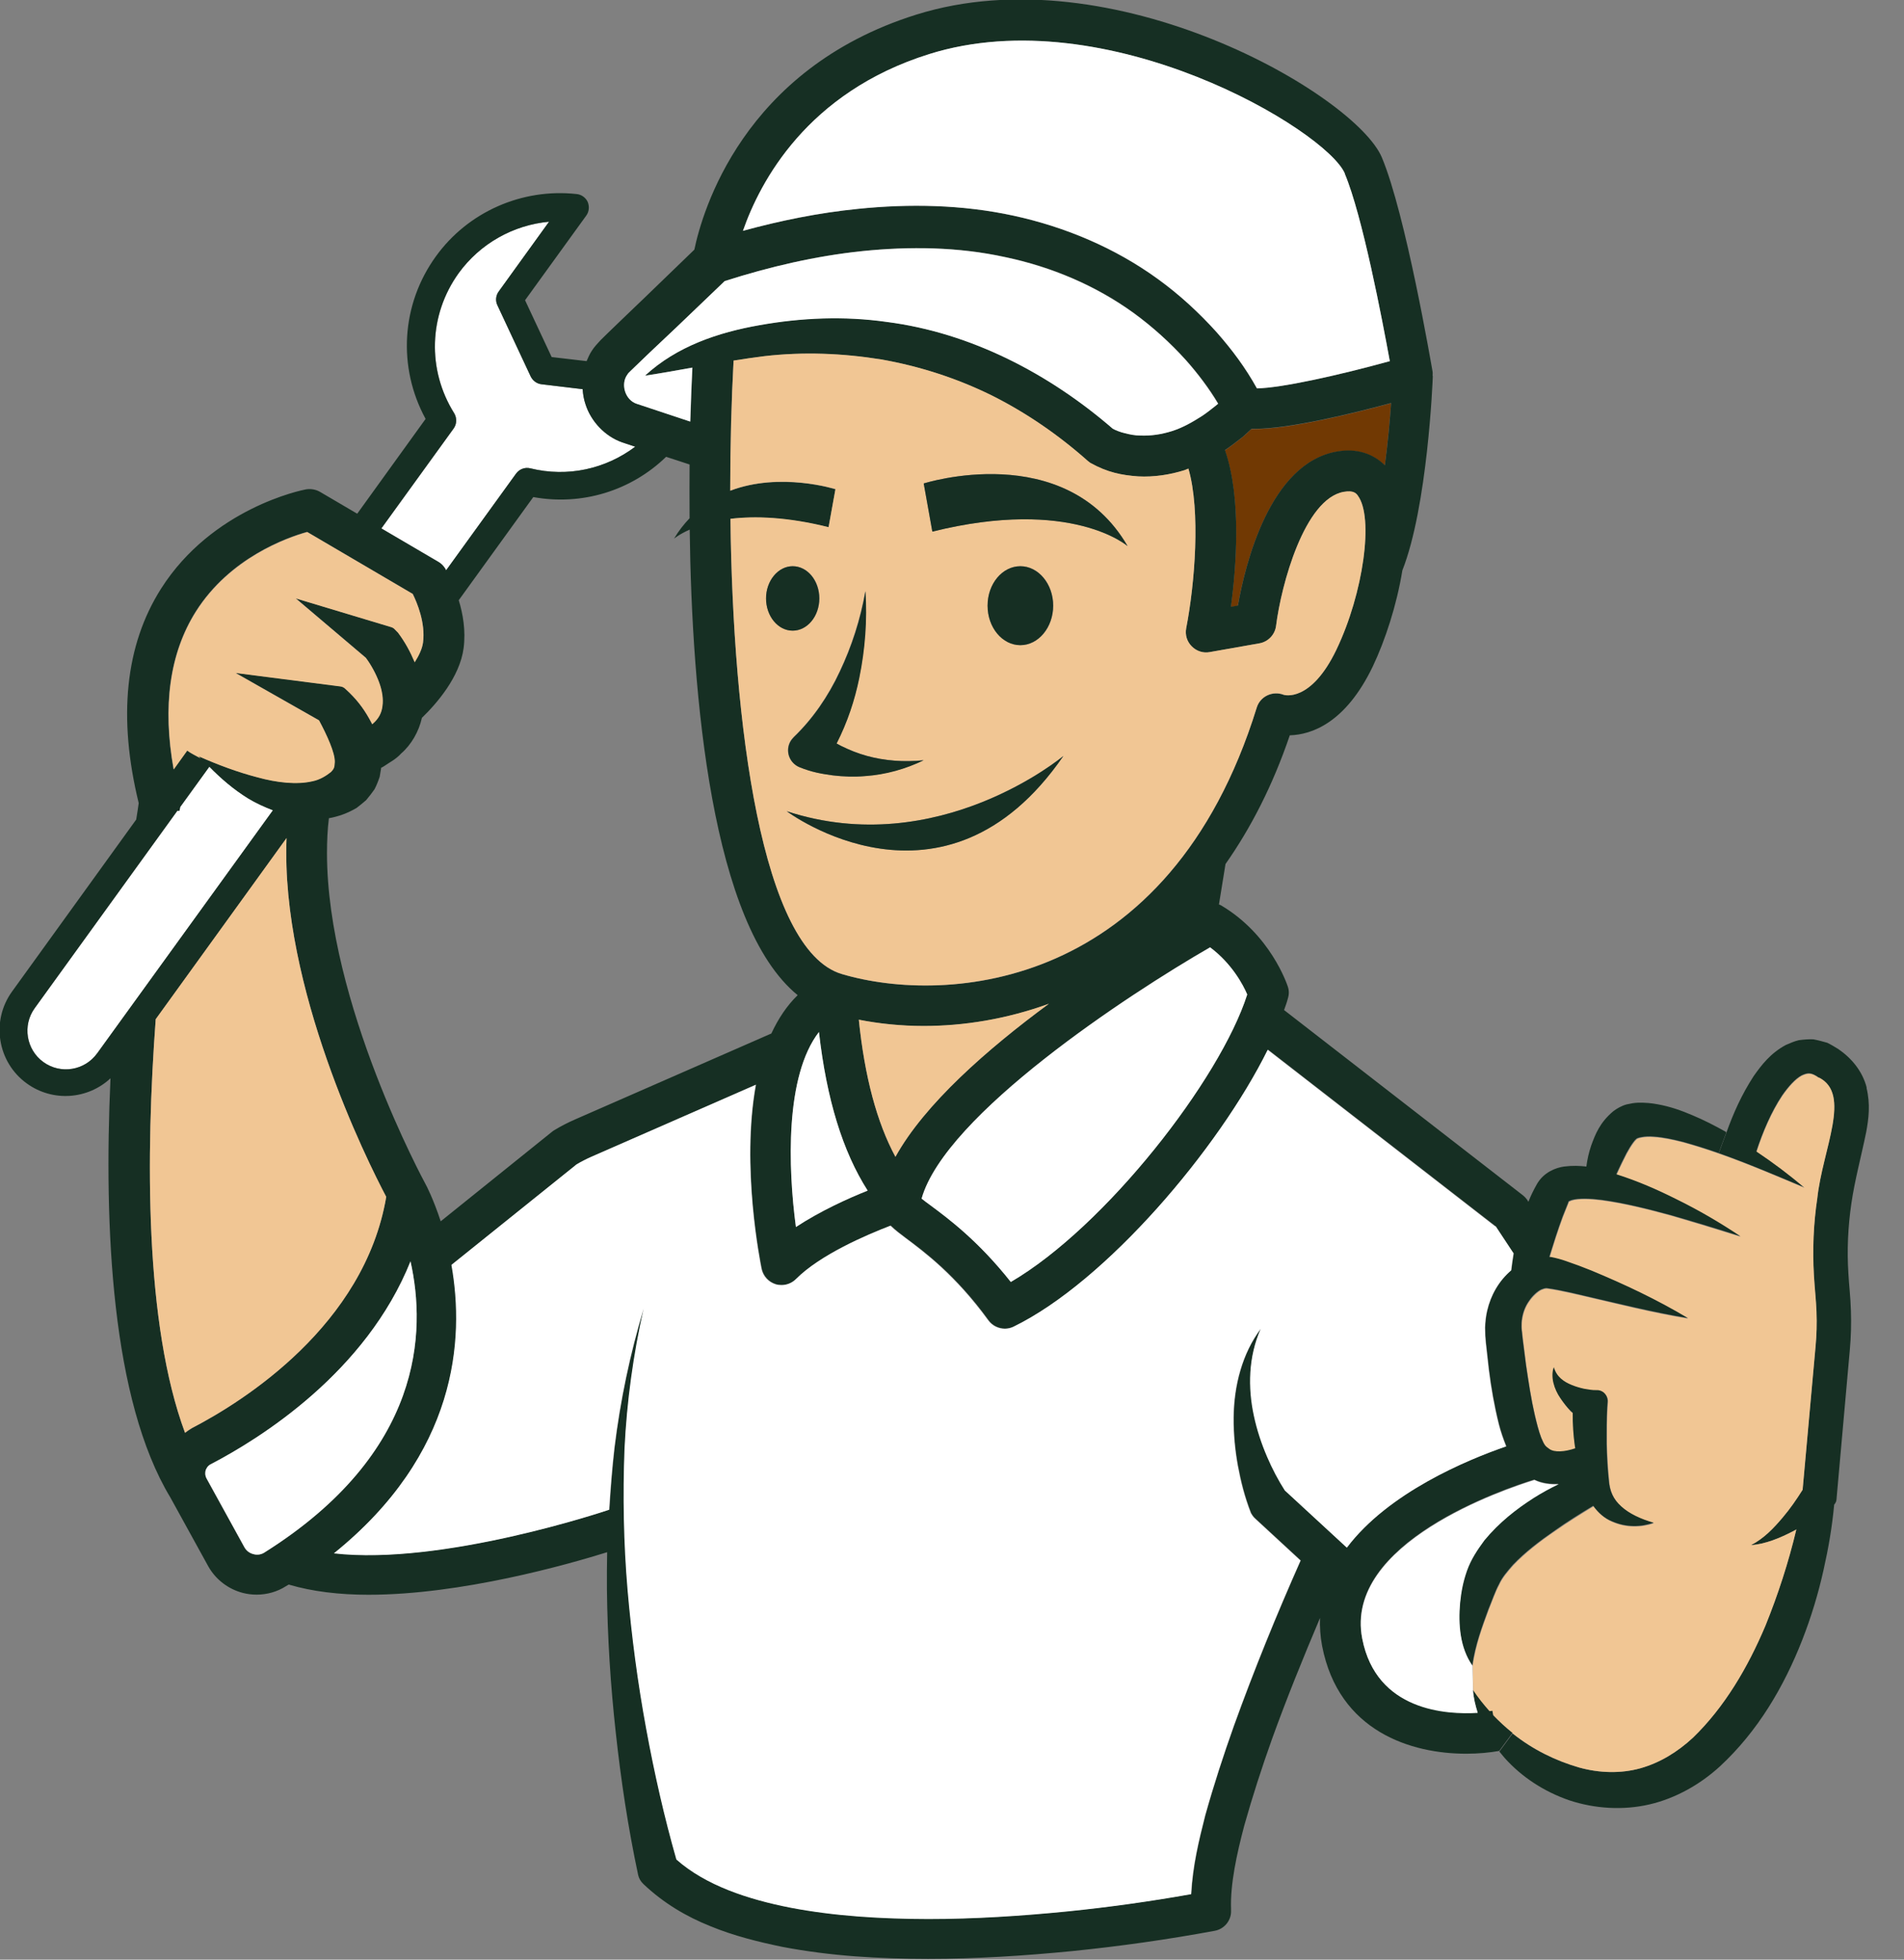 <svg width="34" height="35" viewBox="0 0 34 35" fill="none" xmlns="http://www.w3.org/2000/svg">
<rect x="0" y="0" width="34" height="35" fill="#808080" stroke="none"/>
<g clip-path="url(#clip0_876_4033)">
<path d="M4.874 14.472L1.736 18.812C1.514 19.12 1.084 19.19 0.777 18.968C0.469 18.746 0.399 18.314 0.621 18.005L3.169 14.479C3.181 14.48 3.194 14.479 3.206 14.479C3.215 14.445 3.217 14.42 3.219 14.412L3.74 13.691C3.948 13.903 4.174 14.098 4.436 14.26C4.571 14.341 4.718 14.41 4.876 14.47L4.874 14.472Z" fill="white"/>
<path d="M11.108 7.9L11.345 7.979C10.817 8.375 10.14 8.529 9.474 8.365C9.376 8.34 9.277 8.379 9.216 8.46L7.968 10.186C7.96 10.174 7.954 10.161 7.954 10.159C7.923 10.107 7.879 10.063 7.827 10.034L6.812 9.438L8.101 7.655C8.159 7.574 8.161 7.464 8.112 7.38C7.626 6.604 7.657 5.622 8.193 4.878C8.575 4.351 9.166 4.018 9.806 3.96L8.907 5.206C8.855 5.277 8.847 5.372 8.884 5.453L9.478 6.724C9.515 6.799 9.586 6.853 9.671 6.863L10.406 6.951C10.41 7.042 10.425 7.131 10.456 7.218C10.554 7.526 10.805 7.794 11.11 7.9H11.108Z" fill="white"/>
<path d="M24.841 7.198C24.818 7.497 24.785 7.898 24.729 8.315C24.511 8.099 24.216 8.008 23.871 8.068C22.667 8.278 22.233 10.097 22.104 10.819L21.979 10.842C22.075 10.138 22.173 8.905 21.873 8.043L21.876 8.041C21.986 7.968 22.085 7.885 22.191 7.806L22.347 7.663H22.399C23.03 7.663 24.158 7.387 24.839 7.202L24.841 7.198Z" fill="#713903"/>
<path d="M33.33 19.427C33.403 19.72 33.368 19.986 33.326 20.214C33.233 20.671 33.121 21.074 33.06 21.496C33 21.909 32.98 22.326 33.007 22.744C33.017 22.943 33.046 23.176 33.052 23.408C33.06 23.639 33.054 23.873 33.033 24.104L32.799 26.729L32.795 26.779C32.793 26.816 32.776 26.847 32.753 26.874C32.716 27.273 32.651 27.651 32.564 28.037C32.469 28.465 32.342 28.884 32.18 29.298C31.858 30.118 31.395 30.917 30.712 31.549C30.365 31.866 29.929 32.118 29.453 32.228C28.978 32.338 28.473 32.303 28.025 32.155C27.576 32.001 27.175 31.74 26.868 31.397C26.835 31.36 26.808 31.322 26.774 31.283L27.011 30.961C27.372 31.25 27.782 31.449 28.201 31.57C28.562 31.669 28.942 31.68 29.291 31.582C29.64 31.484 29.958 31.289 30.234 31.032C30.793 30.49 31.208 29.786 31.524 29.036C31.748 28.483 31.937 27.902 32.076 27.317C32.059 27.327 32.043 27.339 32.024 27.346C31.788 27.468 31.528 27.578 31.266 27.597C31.499 27.476 31.671 27.294 31.833 27.103C31.962 26.949 32.082 26.779 32.188 26.608L32.419 24.05C32.438 23.844 32.444 23.639 32.435 23.431C32.427 23.225 32.404 23.02 32.39 22.781C32.363 22.322 32.381 21.857 32.45 21.402C32.545 20.517 33.067 19.539 32.477 19.244C32.344 19.151 32.284 19.153 32.172 19.205C32.057 19.265 31.931 19.409 31.823 19.564C31.63 19.855 31.478 20.212 31.364 20.561C31.663 20.758 31.947 20.974 32.219 21.207C31.709 20.991 31.2 20.775 30.693 20.596L30.828 20.231C30.953 19.882 31.1 19.552 31.314 19.222C31.455 19.022 31.615 18.811 31.891 18.663C31.964 18.632 32.041 18.597 32.122 18.578C32.207 18.567 32.298 18.559 32.381 18.563C32.465 18.578 32.547 18.601 32.629 18.624C32.697 18.657 32.761 18.696 32.826 18.736C33.056 18.893 33.258 19.126 33.335 19.429L33.33 19.427Z" fill="#162F23"/>
<path d="M32.479 19.244C33.069 19.539 32.548 20.517 32.452 21.402C32.384 21.857 32.365 22.32 32.392 22.781C32.406 23.02 32.431 23.225 32.438 23.431C32.446 23.639 32.44 23.844 32.421 24.05L32.19 26.608C32.084 26.776 31.966 26.949 31.835 27.102C31.673 27.294 31.501 27.476 31.268 27.597C31.53 27.578 31.79 27.468 32.026 27.345C32.043 27.337 32.06 27.327 32.078 27.316C31.939 27.902 31.75 28.483 31.526 29.036C31.21 29.785 30.795 30.489 30.236 31.032C29.96 31.289 29.642 31.484 29.294 31.582C28.945 31.679 28.565 31.669 28.203 31.569C27.784 31.449 27.375 31.25 27.013 30.961C26.891 30.863 26.777 30.757 26.666 30.643L26.652 30.564C26.652 30.564 26.627 30.568 26.602 30.573C26.496 30.456 26.397 30.332 26.307 30.195L26.297 29.754C26.351 29.381 26.467 29.067 26.584 28.753C26.644 28.604 26.706 28.425 26.772 28.305C26.826 28.182 26.926 28.068 27.024 27.956C27.235 27.734 27.499 27.53 27.773 27.343C27.991 27.19 28.226 27.044 28.457 26.903C28.544 27.026 28.66 27.127 28.793 27.181C29.042 27.291 29.306 27.283 29.534 27.206C29.304 27.14 29.1 27.044 28.957 26.916C28.814 26.787 28.749 26.641 28.735 26.446C28.712 26.228 28.702 26.008 28.695 25.792C28.693 25.576 28.695 25.35 28.706 25.146L28.714 25.04V25.017C28.706 24.912 28.616 24.833 28.511 24.839C28.452 24.841 28.367 24.826 28.295 24.814C28.22 24.797 28.145 24.777 28.075 24.747C27.935 24.691 27.8 24.604 27.753 24.43C27.692 24.598 27.761 24.818 27.869 24.978C27.925 25.061 27.985 25.14 28.054 25.211C28.066 25.223 28.079 25.233 28.091 25.244C28.089 25.443 28.102 25.636 28.128 25.834C28.131 25.848 28.133 25.863 28.137 25.877C27.952 25.942 27.759 25.956 27.668 25.886C27.595 25.831 27.584 25.819 27.526 25.686C27.481 25.566 27.445 25.424 27.412 25.281C27.343 24.992 27.3 24.687 27.254 24.382L27.196 23.921L27.184 23.807C27.181 23.773 27.175 23.749 27.175 23.72C27.173 23.663 27.175 23.605 27.186 23.549C27.204 23.437 27.246 23.331 27.31 23.242C27.368 23.157 27.462 23.067 27.53 23.038C27.564 23.024 27.591 23.016 27.624 23.016C27.682 23.024 27.753 23.034 27.827 23.049C27.977 23.078 28.128 23.113 28.28 23.148C28.893 23.29 29.512 23.448 30.147 23.551C29.593 23.219 29.017 22.947 28.423 22.702C28.274 22.642 28.122 22.586 27.964 22.532C27.886 22.505 27.802 22.48 27.705 22.461C27.692 22.459 27.682 22.461 27.672 22.459C27.746 22.214 27.823 21.971 27.91 21.736L28.016 21.471C28.002 21.487 28 21.466 28.066 21.444C28.191 21.404 28.407 21.414 28.602 21.439C29.005 21.493 29.422 21.597 29.838 21.711C30.253 21.832 30.668 21.959 31.084 22.089C30.72 21.849 30.34 21.624 29.948 21.431C29.603 21.257 29.248 21.101 28.868 20.983C28.911 20.891 28.951 20.8 28.994 20.717C29.065 20.565 29.159 20.413 29.217 20.357C29.231 20.345 29.231 20.343 29.235 20.341C29.26 20.33 29.285 20.324 29.316 20.318C29.383 20.305 29.458 20.303 29.541 20.31C29.707 20.32 29.885 20.36 30.064 20.405C30.274 20.463 30.483 20.53 30.697 20.605C31.206 20.783 31.713 21.001 32.224 21.215C31.952 20.983 31.667 20.769 31.368 20.569C31.482 20.22 31.634 19.863 31.827 19.573C31.935 19.417 32.062 19.273 32.176 19.213C32.288 19.161 32.35 19.159 32.481 19.253L32.479 19.244Z" fill="#F1C694"/>
<path d="M6.537 11.75L5.283 10.687L6.996 11.201C7.013 11.206 7.025 11.216 7.038 11.226L7.108 11.297C7.237 11.473 7.328 11.642 7.407 11.827C7.482 11.704 7.54 11.586 7.555 11.476C7.6 11.125 7.447 10.759 7.372 10.608L5.482 9.499C5.127 9.598 4.103 9.958 3.495 10.921C3.028 11.662 2.897 12.61 3.098 13.739L3.339 13.403C3.414 13.457 3.497 13.496 3.578 13.54C3.567 13.527 3.553 13.515 3.541 13.502C3.889 13.658 4.244 13.791 4.593 13.88C4.94 13.976 5.295 14.015 5.574 13.951C5.711 13.924 5.823 13.851 5.904 13.787C5.974 13.716 5.968 13.691 5.974 13.608C5.978 13.442 5.833 13.124 5.694 12.863L4.203 12.016L6.076 12.256C6.109 12.261 6.143 12.279 6.163 12.3L6.238 12.369C6.406 12.535 6.525 12.701 6.631 12.906C6.635 12.915 6.639 12.923 6.643 12.931C6.645 12.929 6.653 12.927 6.655 12.921C6.761 12.83 6.811 12.73 6.826 12.607C6.842 12.485 6.822 12.333 6.766 12.182C6.712 12.032 6.618 11.864 6.531 11.748L6.537 11.75ZM30.826 20.229L30.691 20.594C30.479 20.52 30.267 20.453 30.057 20.395C29.879 20.349 29.7 20.31 29.534 20.299C29.451 20.291 29.376 20.295 29.31 20.308C29.279 20.312 29.254 20.32 29.229 20.331C29.225 20.333 29.225 20.335 29.21 20.347C29.152 20.403 29.058 20.555 28.988 20.706C28.944 20.789 28.905 20.883 28.861 20.972C29.243 21.093 29.596 21.248 29.941 21.421C30.334 21.614 30.714 21.836 31.077 22.079C30.662 21.946 30.246 21.82 29.831 21.701C29.416 21.589 28.998 21.483 28.595 21.429C28.4 21.404 28.184 21.396 28.06 21.433C27.993 21.456 27.995 21.477 28.01 21.46L27.904 21.726C27.817 21.961 27.74 22.206 27.665 22.449C27.677 22.451 27.688 22.449 27.698 22.451C27.796 22.47 27.879 22.494 27.958 22.521C28.116 22.575 28.267 22.631 28.417 22.692C29.011 22.939 29.584 23.209 30.14 23.541C29.505 23.435 28.886 23.279 28.273 23.138C28.122 23.101 27.97 23.067 27.821 23.038C27.748 23.024 27.677 23.012 27.617 23.005C27.586 23.005 27.559 23.014 27.524 23.028C27.455 23.057 27.362 23.144 27.304 23.232C27.239 23.323 27.198 23.427 27.179 23.539C27.169 23.595 27.167 23.653 27.169 23.709C27.169 23.738 27.173 23.763 27.177 23.796L27.189 23.911L27.248 24.372C27.293 24.677 27.339 24.982 27.405 25.271C27.439 25.414 27.474 25.557 27.52 25.676C27.578 25.811 27.588 25.823 27.661 25.875C27.752 25.946 27.943 25.931 28.13 25.867C28.128 25.852 28.126 25.838 28.122 25.823C28.095 25.628 28.082 25.435 28.084 25.233C28.072 25.221 28.06 25.211 28.047 25.2C27.979 25.13 27.918 25.051 27.862 24.968C27.752 24.81 27.684 24.59 27.746 24.419C27.796 24.594 27.929 24.681 28.068 24.737C28.139 24.766 28.211 24.787 28.288 24.804C28.359 24.816 28.444 24.831 28.504 24.828C28.61 24.82 28.699 24.901 28.707 25.007V25.03L28.699 25.136C28.689 25.339 28.687 25.566 28.689 25.782C28.693 26 28.705 26.22 28.728 26.436C28.743 26.631 28.807 26.776 28.951 26.905C29.092 27.034 29.297 27.13 29.528 27.196C29.301 27.275 29.038 27.281 28.786 27.171C28.651 27.117 28.537 27.015 28.45 26.893C28.217 27.034 27.983 27.179 27.767 27.333C27.493 27.522 27.229 27.723 27.017 27.946C26.919 28.058 26.82 28.172 26.766 28.294C26.699 28.417 26.639 28.596 26.577 28.743C26.463 29.059 26.344 29.37 26.29 29.744C26.064 29.422 26.037 29.003 26.068 28.627C26.087 28.431 26.118 28.261 26.189 28.056C26.261 27.84 26.382 27.669 26.502 27.503C26.764 27.188 27.067 26.949 27.385 26.745C27.532 26.654 27.677 26.575 27.829 26.5C27.69 26.509 27.538 26.492 27.397 26.425C26.874 26.587 23.994 27.551 24.324 29.26C24.575 30.552 25.831 30.618 26.386 30.585C26.344 30.452 26.311 30.319 26.303 30.184C26.394 30.321 26.494 30.446 26.598 30.562C26.623 30.56 26.641 30.558 26.648 30.554L26.662 30.633C26.772 30.747 26.886 30.853 27.009 30.951L26.772 31.272C26.604 31.302 26.402 31.322 26.186 31.322C25.208 31.324 23.906 30.93 23.609 29.397C23.576 29.223 23.566 29.057 23.572 28.897C23.269 29.613 22.976 30.334 22.714 31.061C22.532 31.571 22.365 32.087 22.22 32.602C22.085 33.112 21.967 33.652 21.983 34.101V34.12C21.992 34.298 21.863 34.454 21.691 34.485C20.837 34.643 19.998 34.761 19.142 34.848C18.289 34.931 17.431 34.987 16.57 34.987C15.71 34.986 14.84 34.938 13.972 34.772C13.546 34.684 13.106 34.576 12.684 34.402C12.26 34.232 11.855 33.995 11.496 33.656L11.488 33.648C11.442 33.605 11.409 33.548 11.396 33.49C11.214 32.635 11.089 31.798 10.996 30.946C10.902 30.097 10.848 29.244 10.838 28.39C10.836 28.168 10.838 27.946 10.842 27.723C10.142 27.941 8.242 28.483 6.579 28.483C6.066 28.483 5.582 28.427 5.156 28.301C5.14 28.311 5.125 28.319 5.106 28.33C4.951 28.43 4.766 28.481 4.583 28.481C4.5 28.481 4.417 28.471 4.336 28.45C4.074 28.382 3.85 28.209 3.719 27.975L3.042 26.745C1.993 25.007 1.852 21.927 1.973 19.259C1.57 19.635 0.945 19.687 0.48 19.352C-0.046 18.974 -0.166 18.235 0.216 17.708L2.432 14.638C2.454 14.505 2.469 14.404 2.477 14.344C2.103 12.813 2.236 11.523 2.876 10.514C3.79 9.075 5.393 8.753 5.461 8.741C5.547 8.726 5.638 8.741 5.713 8.784L6.379 9.175L7.6 7.482C7.098 6.56 7.162 5.437 7.785 4.577C8.356 3.786 9.32 3.358 10.298 3.466C10.383 3.474 10.46 3.53 10.495 3.607C10.528 3.688 10.52 3.782 10.468 3.852L9.376 5.362L9.851 6.377L10.475 6.45C10.502 6.386 10.53 6.323 10.568 6.265C10.611 6.197 10.668 6.137 10.724 6.076L10.838 5.964L11.07 5.74L11.538 5.291L12.399 4.459C12.539 3.79 13.261 1.234 16.36 0.262C19.878 -0.841 24.203 1.697 24.675 2.81C25.102 3.825 25.561 6.523 25.582 6.639C25.586 6.666 25.582 6.691 25.582 6.714H25.586C25.584 6.809 25.491 9.05 25.042 10.188C24.942 10.807 24.735 11.438 24.513 11.905C24.027 12.915 23.42 13.122 23.032 13.133C22.725 14.036 22.332 14.794 21.884 15.432L21.767 16.154C21.767 16.154 21.79 16.163 21.799 16.167C22.689 16.69 22.984 17.583 22.997 17.622C23.02 17.689 23.02 17.76 22.999 17.828C22.982 17.897 22.955 17.969 22.93 18.04L27.194 21.348C27.225 21.373 27.252 21.402 27.275 21.435L27.293 21.464C27.337 21.354 27.376 21.271 27.447 21.145C27.57 20.933 27.788 20.854 27.931 20.835C28.078 20.816 28.207 20.821 28.328 20.835C28.344 20.71 28.371 20.588 28.413 20.463C28.487 20.26 28.568 20.048 28.809 19.847C28.869 19.801 28.953 19.751 29.044 19.726C29.114 19.71 29.183 19.697 29.247 19.695C29.376 19.691 29.497 19.703 29.605 19.724C29.827 19.764 30.022 19.834 30.213 19.915C30.423 20.002 30.624 20.106 30.82 20.216L30.826 20.229ZM27.027 22.384L26.708 21.9L22.644 18.746C21.769 20.515 19.757 22.885 18.106 23.691C18.056 23.715 18 23.728 17.948 23.728C17.836 23.728 17.724 23.676 17.654 23.578C17.064 22.766 16.507 22.355 16.173 22.106C16.088 22.042 15.99 21.969 15.907 21.888C15.475 22.054 14.653 22.405 14.219 22.841C14.148 22.912 14.055 22.949 13.959 22.949C13.926 22.949 13.891 22.945 13.857 22.935C13.729 22.895 13.633 22.791 13.604 22.658C13.581 22.546 13.234 20.841 13.502 19.371L10.566 20.657C10.472 20.698 10.383 20.744 10.3 20.794L8.068 22.588C8.304 23.925 8.167 25.965 5.968 27.74C7.899 27.962 10.813 26.984 10.884 26.961C10.906 26.592 10.935 26.22 10.977 25.854C11.079 25.009 11.255 24.177 11.5 23.364C11.316 24.191 11.199 25.028 11.158 25.869C11.127 26.71 11.141 27.551 11.212 28.388C11.284 29.223 11.394 30.058 11.546 30.88C11.689 31.667 11.868 32.454 12.084 33.208C12.607 33.673 13.365 33.922 14.119 34.068C14.916 34.221 15.749 34.267 16.578 34.271C17.41 34.271 18.243 34.217 19.078 34.134C19.813 34.059 20.55 33.956 21.275 33.827C21.302 33.32 21.412 32.871 21.526 32.421C21.678 31.877 21.85 31.345 22.037 30.824C22.399 29.823 22.797 28.843 23.229 27.869L22.417 27.119C22.386 27.092 22.361 27.055 22.343 27.021C22.228 26.727 22.162 26.459 22.108 26.172C22.056 25.89 22.029 25.603 22.033 25.317C22.037 24.745 22.189 24.166 22.519 23.728C22.297 24.23 22.289 24.779 22.397 25.281C22.451 25.535 22.532 25.78 22.633 26.016C22.721 26.226 22.833 26.44 22.949 26.616L24.056 27.638C24.797 26.654 26.205 26.07 26.901 25.829C26.847 25.695 26.803 25.564 26.768 25.431C26.687 25.107 26.631 24.783 26.591 24.463L26.537 23.979L26.527 23.859C26.525 23.813 26.523 23.759 26.523 23.709C26.525 23.61 26.537 23.506 26.56 23.408C26.625 23.132 26.766 22.877 26.99 22.685C27.003 22.584 27.017 22.48 27.034 22.38L27.027 22.384ZM24.729 8.315C24.785 7.898 24.82 7.497 24.841 7.198C24.16 7.383 23.03 7.659 22.401 7.659H22.349L22.193 7.802C22.087 7.881 21.988 7.964 21.877 8.037L21.875 8.039C22.174 8.901 22.075 10.136 21.981 10.838L22.106 10.815C22.233 10.093 22.669 8.273 23.873 8.064C24.218 8.003 24.513 8.095 24.731 8.311L24.729 8.315ZM24.818 6.45C24.681 5.7 24.328 3.848 24.014 3.103C23.69 2.33 19.765 -0.027 16.59 0.968C14.408 1.651 13.571 3.248 13.265 4.124C13.934 3.942 14.62 3.802 15.317 3.732C16.235 3.638 17.182 3.653 18.1 3.854C19.018 4.052 19.911 4.43 20.677 4.986C21.061 5.264 21.412 5.586 21.728 5.939C22 6.249 22.237 6.564 22.444 6.938C22.878 6.93 23.898 6.706 24.816 6.452L24.818 6.45ZM23.865 11.602C24.346 10.597 24.533 9.237 24.247 8.853C24.218 8.815 24.174 8.755 23.996 8.786C23.292 8.909 22.876 10.45 22.787 11.179C22.768 11.336 22.646 11.465 22.488 11.492L21.603 11.648C21.487 11.671 21.364 11.631 21.281 11.546C21.196 11.461 21.159 11.341 21.182 11.222C21.335 10.431 21.441 9.129 21.221 8.371C21.196 8.379 21.178 8.39 21.155 8.398C20.891 8.481 20.607 8.525 20.324 8.51C20.031 8.487 19.776 8.44 19.471 8.269C19.458 8.261 19.446 8.255 19.437 8.244L19.425 8.234C18.901 7.769 18.322 7.372 17.701 7.061C17.08 6.755 16.416 6.539 15.733 6.421C15.049 6.311 14.347 6.282 13.648 6.363C13.465 6.386 13.282 6.413 13.099 6.442C13.06 7.158 13.039 7.947 13.039 8.766C13.934 8.425 14.918 8.739 14.918 8.739L14.796 9.418C14.048 9.233 13.471 9.218 13.043 9.268C13.087 12.925 13.598 16.973 15.033 17.398C16.912 17.955 20.881 17.677 22.44 12.643C22.469 12.545 22.538 12.464 22.631 12.421C22.723 12.377 22.828 12.375 22.922 12.41C22.932 12.414 23.408 12.553 23.865 11.604V11.602ZM21.718 7.239L21.755 7.208C21.597 6.94 21.392 6.668 21.178 6.429C20.897 6.12 20.584 5.835 20.245 5.588C19.564 5.094 18.775 4.762 17.946 4.589C17.118 4.409 16.254 4.396 15.398 4.484C14.568 4.569 13.747 4.762 12.944 5.019L12.076 5.85L11.606 6.294L11.372 6.519L11.257 6.629C11.241 6.647 11.218 6.668 11.205 6.689C11.081 6.857 11.166 7.142 11.372 7.21L12.329 7.528C12.341 7.129 12.354 6.799 12.366 6.564C12.09 6.616 11.812 6.664 11.521 6.708C12.088 6.184 12.827 5.935 13.567 5.806C14.31 5.671 15.078 5.64 15.836 5.748C17.344 5.941 18.744 6.676 19.873 7.655C19.917 7.679 20.013 7.719 20.091 7.736C20.179 7.758 20.272 7.777 20.366 7.777C20.555 7.787 20.744 7.758 20.93 7.698C21.119 7.64 21.296 7.54 21.47 7.426C21.555 7.37 21.639 7.302 21.722 7.237L21.718 7.239ZM22.272 17.762C22.197 17.585 21.994 17.207 21.607 16.919C20.137 17.766 16.881 19.907 16.457 21.406C16.501 21.444 16.557 21.485 16.607 21.52C16.937 21.765 17.469 22.16 18.05 22.895C19.736 21.911 21.788 19.276 22.272 17.76V17.762ZM15.99 20.661C16.513 19.716 17.633 18.736 18.727 17.93C17.971 18.204 17.207 18.326 16.495 18.326C16.09 18.326 15.701 18.285 15.336 18.214C15.442 19.234 15.66 20.052 15.99 20.663V20.661ZM15.494 21.265C15.047 20.565 14.761 19.633 14.624 18.432C14.017 19.217 14.071 20.856 14.212 21.915C14.644 21.633 15.139 21.406 15.494 21.265ZM13.776 18.455C13.897 18.196 14.048 17.965 14.244 17.774C12.707 16.52 12.354 12.431 12.316 9.459C12.125 9.544 12.036 9.621 12.036 9.621C12.119 9.48 12.215 9.36 12.314 9.256C12.312 8.915 12.312 8.593 12.314 8.296L11.895 8.159C11.27 8.764 10.396 9.036 9.523 8.878L8.192 10.72C8.267 10.965 8.319 11.262 8.279 11.575C8.211 12.092 7.796 12.568 7.534 12.821C7.48 13.066 7.343 13.303 7.164 13.457C7.069 13.563 6.957 13.615 6.851 13.689C6.836 13.7 6.822 13.704 6.807 13.712C6.799 13.766 6.79 13.822 6.78 13.874C6.755 13.949 6.724 14.028 6.687 14.098C6.641 14.165 6.591 14.227 6.539 14.29C6.483 14.339 6.427 14.385 6.369 14.429C6.207 14.526 6.039 14.584 5.873 14.614C5.848 14.817 5.839 15.027 5.839 15.239C5.839 17.909 7.58 21.113 7.598 21.147C7.609 21.163 7.737 21.41 7.87 21.813L9.86 20.212C9.872 20.202 9.885 20.193 9.899 20.185C10.015 20.114 10.144 20.048 10.273 19.992L13.778 18.457L13.776 18.455ZM11.345 7.979L11.108 7.9C10.803 7.792 10.551 7.526 10.454 7.218C10.425 7.131 10.41 7.04 10.404 6.951L9.669 6.863C9.584 6.853 9.513 6.799 9.476 6.724L8.882 5.453C8.842 5.372 8.853 5.277 8.905 5.206L9.804 3.96C9.166 4.018 8.572 4.351 8.19 4.878C7.654 5.622 7.623 6.604 8.109 7.38C8.161 7.464 8.159 7.574 8.099 7.655L6.809 9.438L7.825 10.034C7.877 10.063 7.92 10.107 7.951 10.159C7.951 10.159 7.96 10.174 7.966 10.186L9.214 8.46C9.272 8.379 9.372 8.34 9.471 8.365C10.138 8.529 10.815 8.375 11.342 7.979H11.345ZM4.724 27.728C7.559 25.944 7.613 23.78 7.33 22.526C6.537 24.515 4.643 25.695 3.763 26.153C3.705 26.183 3.682 26.234 3.671 26.261C3.663 26.291 3.655 26.347 3.688 26.409L4.363 27.636C4.396 27.696 4.454 27.742 4.525 27.759C4.593 27.777 4.664 27.767 4.722 27.73L4.724 27.728ZM3.426 25.508C4.35 25.028 6.506 23.67 6.896 21.379C6.556 20.733 5.011 17.633 5.117 14.971L2.78 18.206C2.602 20.623 2.583 23.649 3.304 25.593C3.343 25.564 3.383 25.535 3.426 25.51V25.508ZM1.736 18.812L4.874 14.472C4.718 14.412 4.568 14.344 4.433 14.262C4.172 14.101 3.945 13.905 3.738 13.694L3.217 14.414C3.217 14.414 3.212 14.445 3.204 14.48C3.192 14.48 3.179 14.483 3.167 14.48L0.619 18.007C0.396 18.314 0.467 18.748 0.774 18.97C1.082 19.192 1.512 19.122 1.734 18.814L1.736 18.812Z" fill="#162F23"/>
<path d="M27.402 26.434C27.543 26.502 27.694 26.517 27.834 26.509C27.682 26.581 27.535 26.662 27.389 26.754C27.071 26.957 26.768 27.196 26.507 27.512C26.386 27.678 26.268 27.848 26.193 28.064C26.122 28.27 26.093 28.44 26.073 28.635C26.041 29.011 26.068 29.428 26.295 29.752L26.305 30.193C26.313 30.328 26.347 30.46 26.388 30.593C25.834 30.627 24.577 30.562 24.326 29.268C23.996 27.561 26.876 26.596 27.399 26.434H27.402Z" fill="white"/>
<path d="M26.708 21.901L27.027 22.384C27.011 22.484 26.996 22.588 26.984 22.69C26.76 22.881 26.618 23.136 26.554 23.412C26.531 23.51 26.521 23.612 26.517 23.713C26.517 23.763 26.519 23.815 26.521 23.863L26.531 23.983L26.585 24.467C26.625 24.787 26.681 25.109 26.762 25.435C26.795 25.568 26.841 25.699 26.895 25.834C26.201 26.073 24.791 26.658 24.05 27.642L22.943 26.621C22.828 26.442 22.716 26.23 22.627 26.021C22.525 25.784 22.444 25.539 22.39 25.285C22.282 24.783 22.291 24.235 22.513 23.732C22.183 24.17 22.031 24.748 22.027 25.321C22.025 25.607 22.052 25.892 22.102 26.176C22.156 26.465 22.222 26.731 22.336 27.026C22.355 27.059 22.38 27.096 22.411 27.123L23.223 27.873C22.791 28.845 22.392 29.825 22.031 30.828C21.846 31.351 21.672 31.881 21.52 32.425C21.406 32.874 21.296 33.324 21.269 33.831C20.546 33.96 19.807 34.063 19.072 34.138C18.239 34.221 17.406 34.275 16.572 34.275C15.743 34.273 14.91 34.225 14.113 34.072C13.357 33.924 12.601 33.675 12.078 33.212C11.862 32.456 11.685 31.671 11.54 30.884C11.388 30.06 11.278 29.227 11.206 28.392C11.135 27.553 11.12 26.714 11.152 25.873C11.193 25.032 11.307 24.195 11.494 23.369C11.249 24.181 11.075 25.013 10.971 25.859C10.929 26.224 10.9 26.596 10.877 26.965C10.807 26.99 7.891 27.966 5.962 27.744C8.161 25.969 8.298 23.927 8.061 22.592L10.294 20.798C10.377 20.748 10.468 20.702 10.56 20.661L13.496 19.375C13.23 20.843 13.577 22.549 13.598 22.663C13.627 22.796 13.722 22.899 13.851 22.939C13.884 22.949 13.92 22.953 13.953 22.953C14.048 22.953 14.142 22.916 14.213 22.845C14.646 22.411 15.469 22.058 15.901 21.892C15.984 21.973 16.081 22.046 16.167 22.11C16.501 22.36 17.058 22.773 17.647 23.583C17.718 23.68 17.83 23.732 17.942 23.732C17.996 23.732 18.052 23.72 18.1 23.695C19.751 22.889 21.763 20.517 22.637 18.75L26.701 21.905L26.708 21.901Z" fill="white"/>
<path d="M24.014 3.103C24.328 3.848 24.681 5.7 24.818 6.45C23.9 6.703 22.88 6.93 22.446 6.936C22.239 6.562 22.002 6.247 21.73 5.937C21.414 5.586 21.063 5.262 20.679 4.984C19.913 4.427 19.02 4.052 18.102 3.852C17.184 3.653 16.237 3.636 15.319 3.73C14.62 3.8 13.936 3.939 13.268 4.122C13.573 3.246 14.412 1.649 16.592 0.966C19.765 -0.029 23.69 2.33 24.016 3.1L24.014 3.103Z" fill="white"/>
<path d="M24.247 8.853C24.536 9.237 24.347 10.597 23.865 11.602C23.408 12.553 22.933 12.414 22.922 12.408C22.829 12.371 22.723 12.375 22.632 12.418C22.538 12.462 22.47 12.543 22.441 12.64C20.879 17.674 16.91 17.953 15.033 17.396C13.598 16.97 13.087 12.925 13.044 9.266C13.472 9.214 14.049 9.229 14.796 9.415L14.919 8.736C14.919 8.736 13.935 8.423 13.04 8.763C13.04 7.945 13.062 7.156 13.1 6.44C13.28 6.411 13.463 6.384 13.648 6.361C14.348 6.28 15.048 6.309 15.733 6.419C16.416 6.539 17.081 6.753 17.702 7.058C18.323 7.368 18.902 7.767 19.425 8.232L19.438 8.242C19.438 8.242 19.461 8.259 19.471 8.267C19.776 8.437 20.03 8.487 20.325 8.508C20.607 8.523 20.891 8.479 21.155 8.396C21.178 8.388 21.197 8.377 21.222 8.369C21.442 9.127 21.336 10.429 21.182 11.22C21.159 11.341 21.197 11.459 21.282 11.544C21.365 11.629 21.487 11.669 21.604 11.646L22.488 11.49C22.644 11.463 22.767 11.336 22.787 11.177C22.879 10.448 23.294 8.907 23.996 8.784C24.175 8.753 24.218 8.813 24.247 8.851V8.853ZM18.808 10.817C18.808 10.429 18.545 10.113 18.223 10.113C17.901 10.113 17.637 10.429 17.637 10.817C17.637 11.206 17.901 11.523 18.223 11.523C18.545 11.523 18.808 11.208 18.808 10.817ZM16.649 9.494C19.139 8.876 20.136 9.754 20.136 9.754C19.016 7.829 16.495 8.635 16.495 8.635L16.649 9.494ZM16.493 13.577C16.142 13.614 15.793 13.588 15.473 13.498C15.316 13.455 15.164 13.392 15.019 13.322C14.992 13.307 14.965 13.293 14.935 13.278C15.129 12.9 15.259 12.504 15.341 12.105C15.446 11.59 15.484 11.069 15.451 10.558C15.363 11.06 15.206 11.544 14.994 11.993C14.786 12.439 14.508 12.84 14.178 13.158L14.161 13.176C14.134 13.205 14.109 13.241 14.095 13.276C14.026 13.442 14.107 13.631 14.271 13.7C14.495 13.791 14.672 13.82 14.869 13.847C15.062 13.87 15.253 13.876 15.44 13.86C15.816 13.832 16.173 13.731 16.491 13.577H16.493ZM14.049 14.489C14.049 14.489 16.856 16.597 18.989 13.502C18.989 13.502 16.757 15.376 14.049 14.489ZM14.632 10.688C14.632 10.371 14.421 10.113 14.157 10.113C13.893 10.113 13.681 10.371 13.681 10.688C13.681 11.006 13.897 11.264 14.157 11.264C14.416 11.264 14.632 11.004 14.632 10.688Z" fill="#F1C694"/>
<path d="M21.755 7.208L21.718 7.239C21.635 7.304 21.552 7.372 21.467 7.428C21.292 7.54 21.116 7.64 20.927 7.7C20.742 7.758 20.551 7.787 20.362 7.779C20.268 7.779 20.177 7.761 20.088 7.738C20.009 7.721 19.913 7.682 19.87 7.657C18.74 6.679 17.34 5.943 15.833 5.75C15.075 5.642 14.306 5.676 13.563 5.808C12.826 5.937 12.084 6.186 11.517 6.71C11.808 6.666 12.086 6.616 12.363 6.566C12.35 6.801 12.338 7.131 12.325 7.53L11.368 7.212C11.162 7.144 11.077 6.861 11.202 6.691C11.214 6.668 11.235 6.649 11.254 6.631L11.368 6.521L11.602 6.296L12.072 5.852L12.94 5.021C13.743 4.764 14.564 4.573 15.394 4.486C16.25 4.398 17.114 4.411 17.942 4.592C18.771 4.766 19.56 5.098 20.241 5.59C20.582 5.838 20.893 6.12 21.174 6.431C21.386 6.67 21.591 6.942 21.751 7.21L21.755 7.208Z" fill="white"/>
<path d="M21.608 16.919C21.994 17.207 22.197 17.585 22.272 17.762C21.788 19.28 19.737 21.913 18.05 22.897C17.469 22.162 16.935 21.765 16.607 21.522C16.557 21.485 16.501 21.444 16.457 21.408C16.883 19.909 20.137 17.768 21.608 16.921V16.919Z" fill="white"/>
<path d="M18.22 10.113C18.542 10.113 18.806 10.429 18.806 10.817C18.806 11.206 18.542 11.523 18.22 11.523C17.898 11.523 17.635 11.208 17.635 10.817C17.635 10.427 17.898 10.113 18.22 10.113Z" fill="#162F23"/>
<path d="M20.136 9.754C20.136 9.754 19.139 8.878 16.649 9.495L16.495 8.635C16.495 8.635 19.016 7.829 20.136 9.754Z" fill="#162F23"/>
<path d="M18.727 17.93C17.633 18.736 16.513 19.716 15.99 20.661C15.66 20.05 15.44 19.232 15.336 18.212C15.699 18.283 16.088 18.324 16.495 18.324C17.209 18.324 17.973 18.202 18.727 17.928V17.93Z" fill="#F1C694"/>
<path d="M15.476 13.5C15.795 13.588 16.142 13.615 16.495 13.579C16.177 13.733 15.82 13.837 15.444 13.862C15.255 13.878 15.066 13.872 14.873 13.849C14.676 13.822 14.499 13.793 14.275 13.702C14.111 13.633 14.03 13.444 14.099 13.278C14.113 13.241 14.138 13.208 14.165 13.178L14.182 13.16C14.512 12.842 14.79 12.441 14.998 11.995C15.21 11.548 15.367 11.064 15.455 10.56C15.488 11.071 15.45 11.592 15.345 12.107C15.264 12.506 15.133 12.9 14.94 13.28C14.969 13.295 14.996 13.309 15.023 13.324C15.166 13.395 15.318 13.457 15.477 13.5H15.476Z" fill="#162F23"/>
<path d="M18.989 13.502C16.857 16.599 14.049 14.489 14.049 14.489C16.757 15.376 18.989 13.502 18.989 13.502Z" fill="#162F23"/>
<path d="M14.624 18.432C14.761 19.633 15.047 20.565 15.494 21.265C15.139 21.406 14.646 21.63 14.213 21.915C14.071 20.858 14.017 19.217 14.624 18.432Z" fill="white"/>
<path d="M14.154 10.113C14.418 10.113 14.63 10.371 14.63 10.688C14.63 11.006 14.418 11.264 14.154 11.264C13.89 11.264 13.679 11.004 13.679 10.688C13.679 10.373 13.895 10.113 14.154 10.113Z" fill="#162F23"/>
<path d="M7.37 10.61C7.445 10.761 7.601 11.125 7.553 11.478C7.538 11.588 7.482 11.708 7.405 11.829C7.327 11.644 7.237 11.473 7.106 11.299L7.036 11.228C7.023 11.218 7.011 11.21 6.994 11.204L5.281 10.688L6.535 11.752C6.623 11.868 6.716 12.038 6.77 12.186C6.826 12.337 6.849 12.489 6.83 12.611C6.816 12.734 6.764 12.834 6.66 12.925C6.658 12.929 6.65 12.933 6.647 12.935C6.643 12.927 6.639 12.919 6.635 12.911C6.527 12.705 6.411 12.539 6.243 12.375L6.168 12.304C6.145 12.281 6.114 12.265 6.081 12.261L4.207 12.02L5.698 12.867C5.838 13.129 5.985 13.446 5.979 13.612C5.971 13.695 5.979 13.72 5.908 13.791C5.827 13.855 5.715 13.928 5.578 13.955C5.3 14.019 4.945 13.98 4.598 13.884C4.249 13.793 3.894 13.662 3.545 13.507C3.557 13.519 3.572 13.531 3.582 13.544C3.501 13.5 3.418 13.461 3.344 13.407L3.103 13.743C2.899 12.614 3.032 11.667 3.499 10.925C4.108 9.962 5.132 9.602 5.487 9.503L7.376 10.612L7.37 10.61Z" fill="#F1C694"/>
<path d="M7.33 22.526C7.611 23.78 7.557 25.944 4.724 27.727C4.666 27.765 4.595 27.777 4.527 27.757C4.456 27.74 4.4 27.696 4.365 27.634L3.69 26.407C3.657 26.347 3.665 26.291 3.673 26.259C3.684 26.232 3.705 26.18 3.765 26.151C4.645 25.692 6.537 24.513 7.333 22.523L7.33 22.526Z" fill="white"/>
<path d="M6.897 21.377C6.506 23.67 4.351 25.028 3.427 25.506C3.383 25.53 3.343 25.56 3.304 25.589C2.583 23.647 2.602 20.619 2.781 18.202L5.117 14.967C5.009 17.629 6.556 20.731 6.897 21.375V21.377Z" fill="#F1C694"/>
</g>
<defs>
<clipPath id="clip0_876_4033">
<rect width="33.374" height="35" fill="white"/>
</clipPath>
</defs>
</svg>
